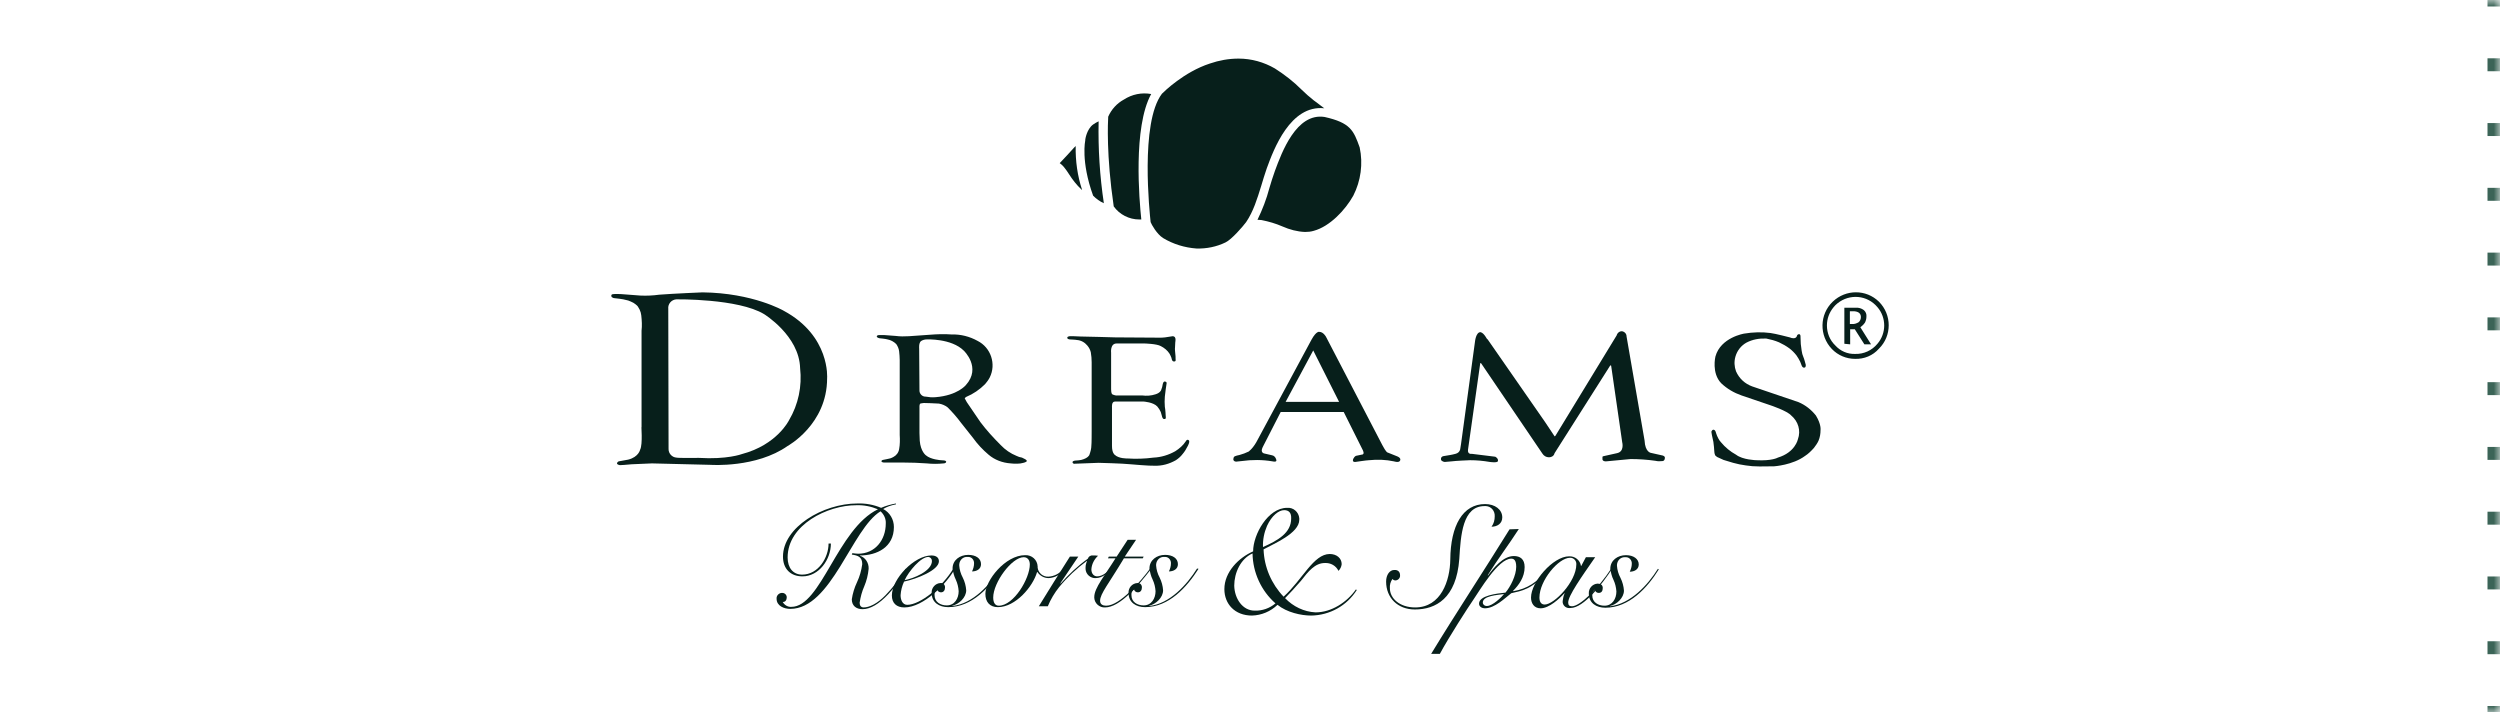 <svg width="200" height="57" viewBox="0 0 200 57" fill="none" xmlns="http://www.w3.org/2000/svg">
<mask id="path-1-inside-1_8767_5189" fill="white">
<path d="M0 0H200V57H0V0Z"/>
</mask>
<path d="M200 57H200.5V56.482H200H199.5V57H200ZM200 52.336H200.5V51.3H200H199.5V52.336H200ZM200 47.154H200.5V46.118H200H199.5V47.154H200ZM200 41.973H200.5V40.936H200H199.5V41.973H200ZM200 36.791H200.5V35.755H200H199.5V36.791H200ZM200 31.609H200.5V30.573H200H199.5V31.609H200ZM200 26.427H200.5V25.391H200H199.5V26.427H200ZM200 21.245H200.5V20.209H200H199.5V21.245H200ZM200 16.064H200.5V15.027H200H199.5V16.064H200ZM200 10.882H200.5V9.845H200H199.5V10.882H200ZM200 5.7H200.5V4.664H200H199.5V5.7H200ZM200 0.518H200.5V0H200H199.5V0.518H200ZM200 57H201V56.482H200H199V57H200ZM200 52.336H201V51.3H200H199V52.336H200ZM200 47.154H201V46.118H200H199V47.154H200ZM200 41.973H201V40.936H200H199V41.973H200ZM200 36.791H201V35.755H200H199V36.791H200ZM200 31.609H201V30.573H200H199V31.609H200ZM200 26.427H201V25.391H200H199V26.427H200ZM200 21.245H201V20.209H200H199V21.245H200ZM200 16.064H201V15.027H200H199V16.064H200ZM200 10.882H201V9.845H200H199V10.882H200ZM200 5.7H201V4.664H200H199V5.7H200ZM200 0.518H201V0H200H199V0.518H200Z" fill="#3B6457" mask="url(#path-1-inside-1_8767_5189)"/>
<path d="M85.916 11.82C85.544 12.238 85.172 12.633 84.777 13.051C84.94 13.167 85.079 13.307 85.196 13.469C85.288 13.585 85.405 13.748 85.521 13.934C85.8 14.375 86.125 14.794 86.52 15.165L86.566 15.188C86.195 14.05 86.032 12.889 86.055 11.681L85.916 11.82Z" fill="#071F1B"/>
<path d="M86.822 11.169V11.216C86.822 11.239 86.45 12.889 87.449 15.653C87.704 15.909 87.983 16.118 88.308 16.257C87.983 14.097 87.844 11.89 87.89 9.706C87.728 9.776 87.588 9.869 87.449 9.961C86.938 10.333 86.822 11.146 86.822 11.169Z" fill="#071F1B"/>
<path d="M91.143 17.558H91.305C91.143 16.048 90.632 10.171 92.095 7.522C91.329 7.383 90.562 7.545 89.912 7.964C89.354 8.266 88.912 8.753 88.657 9.334C88.634 9.729 88.494 12.401 89.098 16.513C89.563 17.163 90.33 17.558 91.143 17.558Z" fill="#071F1B"/>
<path d="M102.596 18.116C103.177 18.371 103.781 18.534 104.408 18.557C104.64 18.557 104.872 18.534 105.105 18.464C106.382 18.116 107.614 16.815 108.264 15.653C108.868 14.468 109.054 13.098 108.775 11.797C108.287 10.426 108.032 9.822 105.964 9.357C103.711 9.009 102.549 12.168 101.992 13.678C101.829 14.12 101.69 14.585 101.55 15.049C101.318 15.932 100.993 16.768 100.598 17.581C100.691 17.581 100.807 17.605 100.923 17.605C101.504 17.721 102.061 17.883 102.596 18.116Z" fill="#071F1B"/>
<path d="M93.048 19.045C93.861 19.533 94.767 19.811 95.719 19.881C96.532 19.904 97.322 19.742 98.042 19.393C98.53 19.161 99.413 18.139 99.692 17.767C100.273 16.908 100.575 15.909 100.9 14.863C101.039 14.399 101.179 13.934 101.341 13.469C101.899 11.936 103.223 8.382 105.941 8.661L105.662 8.451C105.5 8.335 105.314 8.173 105.105 8.033C104.756 7.755 104.431 7.476 104.129 7.174C103.479 6.523 102.758 5.966 101.992 5.478C101.109 4.967 100.11 4.688 99.088 4.688C98.298 4.688 97.531 4.827 96.788 5.083C94.72 5.757 93.117 7.336 92.955 7.499C91.189 9.822 91.979 17.07 92.049 17.767C92.118 17.953 92.537 18.72 93.048 19.045Z" fill="#071F1B"/>
<path d="M89.215 26.99C89.215 26.99 86.799 26.92 86.427 26.92L85.892 26.897H85.66C85.66 26.897 85.405 26.874 85.381 27.013C85.381 27.013 85.358 27.129 85.567 27.153C85.567 27.153 86.078 27.176 86.148 27.199C86.473 27.222 86.775 27.385 86.984 27.64C87.124 27.803 87.217 27.989 87.263 28.175C87.31 28.453 87.333 28.709 87.333 28.988V34.517C87.333 34.517 87.333 35.516 87.31 35.632C87.31 35.888 87.24 36.143 87.147 36.399C87.147 36.399 87.054 36.654 86.496 36.794C86.357 36.817 86.218 36.84 86.102 36.84C86.102 36.84 85.8 36.84 85.8 36.979C85.8 36.979 85.823 37.142 86.032 37.096L87.89 37.026C87.89 37.026 89.795 37.072 90.446 37.142C90.446 37.142 92.025 37.281 92.351 37.258C92.955 37.281 93.536 37.119 94.07 36.817C94.279 36.677 94.465 36.515 94.604 36.329C94.767 36.143 94.906 35.911 95.022 35.678C95.022 35.678 95.231 35.307 95.092 35.214C95.092 35.214 94.976 35.098 94.86 35.307C94.651 35.632 94.349 35.888 94.023 36.097C93.489 36.399 92.885 36.584 92.281 36.608C91.584 36.701 90.887 36.724 90.19 36.677C90.19 36.677 89.493 36.701 89.168 36.375C89.168 36.375 88.959 36.236 88.959 35.678V32.565C88.959 32.565 88.912 32.101 89.215 32.124H91.491C91.491 32.124 92.258 32.17 92.583 32.519C92.699 32.658 92.792 32.798 92.862 32.96L92.955 33.286C92.955 33.286 93.001 33.564 93.164 33.518C93.164 33.518 93.303 33.564 93.257 33.286C93.257 33.286 93.234 32.751 93.187 32.542C93.164 32.263 93.164 32.008 93.187 31.729L93.257 31.148C93.257 31.148 93.326 30.707 93.326 30.684C93.326 30.684 93.373 30.544 93.187 30.521C93.187 30.521 93.071 30.498 93.025 30.707C93.001 30.893 92.955 31.055 92.885 31.218C92.885 31.218 92.815 31.427 92.444 31.543C92.095 31.659 91.724 31.683 91.375 31.636H89.424C89.284 31.659 89.122 31.613 88.982 31.543C88.982 31.543 88.889 31.497 88.889 31.148V28.221C88.889 28.221 88.796 27.478 89.331 27.478H91.561C91.561 27.478 92.537 27.501 92.862 27.687C93.141 27.826 93.396 28.035 93.559 28.291C93.629 28.407 93.675 28.523 93.721 28.639C93.721 28.639 93.745 28.941 93.93 28.918C93.93 28.918 94.093 28.941 94.047 28.732C94.047 28.593 94.047 28.43 94.023 28.291C94.023 28.291 93.977 27.849 94 27.826C94 27.664 94.023 27.524 94.023 27.362C94.023 27.362 94.14 26.897 93.814 26.897C93.814 26.897 93.35 26.967 93.21 26.99C93.048 27.013 92.908 27.013 92.746 27.013L89.215 26.99Z" fill="#071F1B"/>
<path d="M72.72 26.897C73.022 26.874 74.37 26.781 74.37 26.781C74.951 26.734 75.555 26.711 76.135 26.758C76.856 26.734 77.576 26.92 78.203 27.269C79.272 27.803 79.713 29.127 79.179 30.196C79.086 30.382 78.946 30.568 78.807 30.73C78.366 31.172 77.855 31.52 77.297 31.752C77.111 31.869 77.204 31.915 77.204 31.915L77.343 32.17L78.435 33.773C78.923 34.424 79.481 35.028 80.061 35.609C80.41 35.98 80.851 36.282 81.316 36.468C81.455 36.538 81.595 36.584 81.757 36.608L81.99 36.724C82.245 36.863 82.106 36.933 82.106 36.933C82.036 36.979 81.966 37.003 81.874 37.026C81.711 37.072 81.548 37.096 81.362 37.096C81.2 37.096 81.014 37.096 80.851 37.072C80.201 37.026 79.574 36.794 79.086 36.375C78.621 35.98 78.203 35.539 77.855 35.051L76.879 33.82C76.553 33.379 76.205 32.984 75.81 32.589C75.601 32.426 75.369 32.333 75.113 32.287C74.927 32.263 73.905 32.24 73.905 32.24C73.812 32.24 73.626 32.287 73.626 32.287C73.58 32.287 73.557 32.472 73.557 32.472V34.633C73.557 34.772 73.58 35.26 73.58 35.26C73.65 36.12 74.068 36.422 74.068 36.422C74.463 36.77 75.276 36.817 75.276 36.817C75.717 36.817 75.694 36.933 75.694 36.933C75.694 37.072 75.485 37.072 75.485 37.072C75.043 37.119 74.579 37.119 74.138 37.072C73.51 37.026 72.883 37.003 72.256 37.003H70.792C70.56 37.026 70.513 36.91 70.513 36.91C70.513 36.817 70.63 36.794 70.63 36.794L70.978 36.724C71.141 36.701 71.303 36.654 71.466 36.561C71.698 36.445 71.884 36.213 71.93 35.934C72 35.562 72 35.167 71.977 34.796V28.802C71.977 28.57 71.954 28.337 71.93 28.105C71.907 27.896 71.814 27.687 71.698 27.524C71.512 27.338 71.257 27.199 71.001 27.153C70.862 27.106 70.351 27.06 70.351 27.06C70.142 27.013 70.142 26.92 70.142 26.92C70.142 26.804 70.328 26.804 70.328 26.804H70.722L71.652 26.874C72 26.92 72.349 26.92 72.72 26.897ZM73.557 31.195C73.534 31.474 73.743 31.706 73.998 31.729H74.045C74.3 31.776 74.579 31.799 74.834 31.776C76.623 31.636 77.274 30.8 77.274 30.8C78.528 29.406 77.111 28.059 77.111 28.059C76.112 27.06 74.138 27.153 74.138 27.153C73.975 27.153 73.812 27.199 73.673 27.292C73.487 27.455 73.534 27.896 73.534 27.896L73.557 31.195Z" fill="#071F1B"/>
<path d="M137.28 34.633C137.28 34.633 137.233 34.354 137.048 34.377C136.978 34.401 136.931 34.47 136.908 34.54L136.955 34.819L137.071 35.353L137.117 35.748L137.141 36.073C137.141 36.19 137.164 36.306 137.21 36.422C137.257 36.468 137.303 36.515 137.373 36.561L137.884 36.794L138.651 37.026C138.976 37.119 139.324 37.188 139.673 37.235C140.068 37.258 139.905 37.351 141.926 37.305C141.926 37.305 143.413 37.212 144.412 36.468C144.667 36.306 144.9 36.073 145.109 35.841C145.248 35.655 145.388 35.469 145.481 35.26C145.597 34.981 145.643 34.703 145.643 34.401C145.643 34.401 145.713 33.959 145.271 33.239C144.9 32.775 144.435 32.403 143.878 32.17C143.878 32.17 142.298 31.636 141.554 31.381C141.554 31.381 140.3 30.962 140.184 30.916C139.603 30.707 139.138 30.289 138.883 29.708C138.743 29.336 138.72 28.918 138.836 28.523C138.976 28.035 139.301 27.64 139.719 27.408C140.207 27.153 140.741 27.06 141.299 27.083C141.647 27.153 141.996 27.245 142.321 27.385C142.623 27.524 142.902 27.687 143.157 27.873C143.367 28.035 143.552 28.221 143.715 28.43C143.831 28.593 143.924 28.756 144.017 28.941L144.133 29.243C144.133 29.243 144.203 29.453 144.365 29.406C144.365 29.406 144.482 29.406 144.458 29.174C144.458 29.174 144.319 28.639 144.273 28.57C144.203 28.407 144.156 28.244 144.133 28.059C144.11 27.873 144.087 27.71 144.063 27.524L144.04 26.944C144.04 26.944 144.063 26.734 143.924 26.734C143.854 26.734 143.785 26.781 143.761 26.851C143.738 26.99 143.622 27.06 143.483 27.06C143.39 27.06 143.274 27.036 143.181 26.99C143.181 26.99 142.019 26.688 141.647 26.642C140.95 26.549 140.23 26.572 139.533 26.688C139.533 26.688 137.652 26.99 137.233 28.523C137.233 28.523 136.908 29.847 137.698 30.66C138.163 31.102 138.72 31.427 139.324 31.636L141.647 32.426C141.647 32.426 142.972 32.867 143.297 33.239C143.854 33.704 144.087 34.447 143.831 35.144C143.831 35.144 143.622 36.19 142.228 36.608C142.228 36.608 141.764 36.886 140.509 36.817C140.509 36.817 139.417 36.794 138.883 36.375C138.418 36.12 138.023 35.795 137.675 35.376C137.535 35.237 137.373 34.935 137.28 34.633Z" fill="#071F1B"/>
<path d="M51.301 25.224L51.255 24.992C51.208 24.829 51.139 24.69 51.046 24.551C50.976 24.411 50.674 24.225 50.674 24.225C50.535 24.156 50.395 24.086 50.256 24.04L49.861 23.947L49.559 23.9L49.164 23.854C49.071 23.854 49.001 23.807 48.932 23.761C48.816 23.505 49.094 23.529 49.094 23.529C49.164 23.505 49.698 23.529 49.698 23.529C49.907 23.552 51.231 23.645 51.231 23.645C51.743 23.668 52.23 23.645 52.742 23.575C53.95 23.482 56.203 23.389 56.203 23.389C60.245 23.436 62.684 24.853 62.684 24.853C66.448 26.874 66.169 30.266 66.169 30.266C66.169 33.959 63.01 35.678 63.01 35.678C60.501 37.444 56.877 37.188 56.877 37.188L52.161 37.072L50.535 37.142C50.163 37.188 49.582 37.212 49.582 37.212C49.141 37.119 49.489 36.91 49.489 36.91L50.256 36.77C51.092 36.561 51.208 35.98 51.208 35.98C51.441 35.539 51.278 33.936 51.324 34.192V26.456C51.371 26.061 51.348 25.642 51.301 25.224ZM53.485 35.934C53.485 36.282 53.764 36.584 54.112 36.608C54.252 36.654 55.901 36.631 55.901 36.631C58.178 36.77 59.339 36.329 59.339 36.329C62.173 35.586 63.126 33.611 63.126 33.611C63.869 32.356 64.171 30.893 64.009 29.453C63.939 26.851 61.128 25.131 61.128 25.131C59.06 23.877 54.112 23.947 54.112 23.947C53.717 23.97 53.415 24.318 53.462 24.713V24.783L53.485 35.934Z" fill="#071F1B"/>
<path d="M104.919 27.176C105.314 26.456 105.546 26.549 105.546 26.549C105.871 26.549 106.08 26.944 106.08 26.944L110.587 35.609C110.866 36.143 110.982 36.19 110.982 36.19L111.795 36.515C112.167 36.677 111.981 36.886 111.981 36.886C111.865 37.026 111.517 36.91 111.517 36.91C110.866 36.77 110.192 36.747 109.519 36.817C109.356 36.817 108.427 36.956 108.427 36.956C108.125 36.979 108.264 36.701 108.264 36.701C108.311 36.608 108.38 36.515 108.473 36.468L108.915 36.375C109.24 36.375 109.008 35.98 109.008 35.98L107.498 32.96H102.456L101.016 35.771C100.784 36.236 101.155 36.282 101.155 36.282L101.759 36.422C101.922 36.445 102.038 36.584 102.085 36.724C102.224 37.026 101.806 36.91 101.806 36.91C100.993 36.77 100.156 36.77 99.32 36.886L98.879 36.933C98.53 36.886 98.716 36.561 98.716 36.561C98.763 36.468 99.157 36.399 99.157 36.399C99.413 36.329 99.669 36.236 99.901 36.12C100.156 35.911 100.342 35.655 100.505 35.376L104.919 27.176ZM102.851 32.147H107.126L105.058 28.035L102.851 32.147Z" fill="#071F1B"/>
<path d="M118.439 26.572C118.068 26.572 117.998 27.338 117.998 27.338L116.883 35.516L116.813 35.957C116.767 36.143 116.627 36.259 116.442 36.306C116.395 36.329 116.023 36.399 116.023 36.399L115.466 36.492C115.35 36.515 115.257 36.608 115.28 36.747V36.77C115.326 36.933 115.582 36.956 115.582 36.956C115.652 36.956 116.116 36.91 116.116 36.91C116.418 36.863 117.603 36.817 117.603 36.817C118.137 36.817 118.648 36.863 119.183 36.956C119.183 36.956 119.81 37.049 119.833 36.886C119.833 36.886 119.903 36.701 119.624 36.538L117.742 36.306C117.742 36.306 117.394 36.375 117.44 35.98L118.416 29.081C118.416 29.081 118.439 29.011 118.486 29.058L123.388 36.282C123.504 36.468 123.69 36.584 123.922 36.584C124.131 36.584 124.317 36.468 124.363 36.259L128.801 29.267C128.801 29.267 128.87 29.174 128.893 29.267L129.776 35.376C129.776 35.376 129.985 36.143 129.335 36.259L128.289 36.492C128.266 36.492 128.22 36.515 128.197 36.538V36.747C128.197 36.747 128.197 36.91 128.475 36.91L130.45 36.724C131.1 36.724 131.774 36.77 132.425 36.863C132.61 36.91 132.82 36.91 133.005 36.886C133.005 36.886 133.191 36.886 133.191 36.608C133.191 36.608 133.191 36.492 133.029 36.445L132.099 36.236C132.099 36.236 131.612 36.213 131.565 35.237L130.125 26.92C130.125 26.711 129.985 26.549 129.776 26.502C129.567 26.479 129.381 26.642 129.335 26.827L124.433 34.865C124.433 34.865 124.363 34.958 124.34 34.865L123.597 33.75L118.997 27.129C118.974 27.222 118.765 26.642 118.439 26.572Z" fill="#071F1B"/>
<path d="M108.543 47.201C107.753 48.456 106.382 49.222 104.896 49.245C104.083 49.245 102.944 48.99 102.201 48.386C101.643 48.92 100.923 49.222 100.156 49.245C98.786 49.245 97.95 48.316 97.95 47.131C97.95 45.761 99.088 44.622 100.249 44.111C100.249 42.764 101.434 40.627 102.967 40.627C103.455 40.58 103.897 40.952 103.943 41.463V41.579C103.943 42.671 101.876 43.507 101.086 43.949C101.132 45.366 101.713 46.713 102.689 47.735C104.199 46.365 105.081 44.32 106.382 44.32C106.917 44.32 107.335 44.646 107.335 45.133C107.312 45.343 107.219 45.529 107.079 45.668C106.87 45.25 106.452 45.017 105.987 45.041C105.198 45.041 104.663 45.714 104.083 46.458C103.618 46.992 103.177 47.48 102.805 47.852C103.455 48.525 104.315 48.943 105.244 48.99C106.522 48.99 107.753 48.177 108.473 47.155L108.543 47.201ZM100.366 48.85C100.97 48.874 101.574 48.665 102.038 48.27C100.9 47.271 100.226 45.807 100.203 44.274C99.25 44.692 98.739 45.831 98.739 46.853C98.763 47.898 99.413 48.85 100.366 48.85ZM102.735 40.812C102.294 40.812 101.736 41.254 101.364 42.067C101.132 42.601 101.016 43.182 101.039 43.763C102.247 43.229 103.293 42.625 103.293 41.486C103.316 41.022 103.107 40.812 102.735 40.812Z" fill="#071F1B"/>
<path d="M66.471 43.484C66.471 44.762 65.519 46.109 64.195 46.109C63.242 46.109 62.638 45.505 62.638 44.529C62.638 42.183 65.844 40.278 68.585 40.278C69.236 40.255 69.886 40.371 70.49 40.627C70.862 40.464 71.28 40.348 71.675 40.278V40.348C71.303 40.418 70.955 40.534 70.653 40.72C71.187 40.998 71.512 41.556 71.512 42.16C71.512 43.786 70.142 44.437 68.794 44.437V44.46C69.236 44.599 69.514 45.041 69.491 45.505C69.445 45.993 69.329 46.458 69.143 46.899C68.957 47.317 68.841 47.759 68.771 48.223C68.771 48.456 68.887 48.595 69.096 48.595C69.538 48.595 70.188 48.293 70.839 47.619C71.466 46.969 72 46.272 72.465 45.505L72.558 45.552C72.14 46.249 71.629 46.922 71.071 47.526C70.328 48.316 69.631 48.734 69.003 48.734C68.492 48.734 68.144 48.456 68.144 47.944C68.213 47.48 68.353 47.015 68.562 46.574C68.771 46.133 68.91 45.645 68.98 45.133C68.98 44.553 68.632 44.437 68.144 44.367L68.19 44.251C68.353 44.274 68.516 44.297 68.655 44.297C70.002 44.297 70.862 43.205 70.862 41.881C70.885 41.51 70.722 41.161 70.444 40.905C68.144 42.299 66.518 48.711 63.219 48.711C62.731 48.711 62.127 48.479 62.127 47.898C62.104 47.666 62.29 47.457 62.522 47.433H62.592C62.777 47.433 62.94 47.596 62.94 47.782C62.94 47.968 62.847 48.177 62.615 48.154C62.754 48.409 63.033 48.572 63.312 48.548C65.681 48.548 67.005 42.299 70.235 40.743C69.677 40.511 69.096 40.394 68.492 40.418C66.216 40.418 63.01 41.974 63.01 44.599C63.01 45.435 63.451 45.97 64.171 45.97C65.472 45.97 66.285 44.599 66.285 43.484H66.471Z" fill="#071F1B"/>
<path d="M76.391 45.505C75.74 46.69 73.882 48.595 72.349 48.595C71.722 48.595 71.35 48.246 71.35 47.642C71.35 46.295 73.162 44.437 74.509 44.437C74.881 44.437 75.113 44.599 75.113 44.901C75.113 45.621 73.324 46.318 72.326 46.527C72.163 46.876 72.07 47.248 72.047 47.619C72.047 47.968 72.186 48.386 72.581 48.386C73.603 48.386 75.415 46.946 76.298 45.435L76.391 45.505ZM74.277 44.553C73.65 44.553 72.697 45.714 72.372 46.411C73.046 46.295 74.556 45.691 74.556 44.878C74.556 44.715 74.439 44.576 74.277 44.553C74.277 44.568 74.277 44.568 74.277 44.553Z" fill="#071F1B"/>
<path d="M80.131 45.505C79.202 46.969 77.762 48.572 75.857 48.572C75.136 48.572 74.532 48.2 74.532 47.433C74.509 47.015 74.834 46.667 75.229 46.644C75.415 46.62 75.578 46.736 75.601 46.946V46.992C75.601 47.201 75.508 47.387 75.276 47.387C75.136 47.387 74.997 47.294 74.974 47.155C74.811 47.271 74.742 47.433 74.765 47.619C74.765 48.154 75.229 48.432 75.74 48.432C76.368 48.432 76.693 47.875 76.693 47.294C76.67 46.969 76.6 46.667 76.461 46.365C76.321 46.086 76.251 45.784 76.205 45.482C76.205 44.808 76.786 44.39 77.46 44.39C78.064 44.39 78.482 44.669 78.482 45.133C78.482 45.529 78.133 45.714 77.762 45.714C77.855 45.529 77.924 45.296 77.924 45.087C77.947 44.808 77.738 44.553 77.46 44.553H77.39C77.041 44.529 76.763 44.808 76.739 45.157V45.25C76.763 45.575 76.856 45.9 77.018 46.202C77.181 46.527 77.274 46.876 77.297 47.224C77.297 47.805 76.716 48.339 76.182 48.456L76.205 48.479C77.831 48.293 79.202 46.783 80.015 45.482L80.131 45.505Z" fill="#071F1B"/>
<path d="M85.172 45.575C84.847 45.97 84.382 46.225 83.895 46.249C83.523 46.249 83.198 46.063 82.989 45.761H82.965C82.64 46.922 81.246 48.572 79.829 48.572C79.179 48.572 78.83 48.154 78.83 47.503C78.83 46.458 80.41 44.413 82.013 44.413C82.547 44.39 82.989 44.785 83.012 45.319V45.412C83.058 45.831 83.43 46.156 83.871 46.133C84.336 46.109 84.777 45.877 85.079 45.505L85.172 45.575ZM79.899 48.456C81.107 48.456 82.385 46.272 82.385 45.157C82.385 44.831 82.222 44.576 81.897 44.576C80.944 44.576 79.457 46.597 79.457 47.805C79.457 48.223 79.62 48.456 79.899 48.456Z" fill="#071F1B"/>
<path d="M86.264 44.529L84.824 46.667L84.847 46.69C85.498 45.947 86.218 45.273 87.031 44.692C87.077 44.529 87.24 44.413 87.426 44.437C87.588 44.437 87.704 44.437 87.844 44.46C87.542 44.739 87.333 45.133 87.31 45.552C87.31 45.9 87.519 46.109 87.774 46.109C88.239 46.109 88.657 45.691 88.936 45.435L89.005 45.482C88.68 45.784 88.216 46.249 87.658 46.249C87.24 46.272 86.868 45.947 86.845 45.529V45.389C86.845 45.226 86.891 45.041 86.961 44.901L86.938 44.878C86.125 45.482 85.381 46.179 84.731 46.969C84.359 47.433 84.057 47.944 83.825 48.502H83.105C83.918 47.178 84.731 45.877 85.591 44.529H86.264Z" fill="#071F1B"/>
<path d="M90.887 43.182L89.981 44.529H91.491L91.421 44.669H89.912C88.704 46.69 88.007 47.503 88.007 48.061C88.007 48.363 88.239 48.456 88.494 48.456C89.586 48.456 91.236 46.527 92.049 45.435L92.118 45.482C91.096 46.806 89.609 48.595 88.401 48.595C87.96 48.618 87.565 48.27 87.542 47.828V47.759C87.542 47.038 88.401 46.016 89.238 44.669H88.634L88.704 44.529H89.331L90.213 43.182H90.887Z" fill="#071F1B"/>
<path d="M95.882 45.505C94.953 46.969 93.512 48.572 91.607 48.572C90.887 48.572 90.283 48.2 90.283 47.433C90.26 47.015 90.585 46.667 90.98 46.644C91.166 46.62 91.329 46.736 91.352 46.946V46.992C91.352 47.201 91.259 47.387 91.027 47.387C90.887 47.387 90.748 47.294 90.725 47.155C90.562 47.271 90.492 47.433 90.516 47.619C90.516 48.154 90.98 48.432 91.491 48.432C92.118 48.432 92.444 47.875 92.444 47.294C92.421 46.969 92.351 46.667 92.211 46.365C92.072 46.086 92.002 45.784 91.956 45.482C91.956 44.808 92.537 44.39 93.21 44.39C93.814 44.39 94.233 44.669 94.233 45.133C94.233 45.529 93.884 45.714 93.512 45.714C93.605 45.529 93.675 45.296 93.675 45.087C93.698 44.808 93.489 44.553 93.21 44.553H93.141C92.792 44.529 92.513 44.808 92.49 45.157V45.25C92.513 45.575 92.606 45.9 92.769 46.202C92.931 46.527 93.025 46.876 93.048 47.224C93.048 47.805 92.467 48.339 91.933 48.456L91.956 48.479C93.582 48.293 94.953 46.783 95.766 45.482L95.882 45.505Z" fill="#071F1B"/>
<path d="M112.004 46.016C112.028 46.225 111.865 46.411 111.656 46.434H111.633C111.54 46.434 111.447 46.388 111.4 46.318C111.238 46.527 111.168 46.806 111.191 47.062C111.191 47.875 111.981 48.595 113.212 48.595C115.28 48.595 116 46.458 116.023 44.762C116.047 42.044 117.022 40.325 118.811 40.325C119.601 40.325 120.182 40.766 120.182 41.393C120.182 41.881 119.787 42.137 119.322 42.137C119.508 41.881 119.578 41.602 119.578 41.3C119.601 40.882 119.299 40.511 118.881 40.487H118.765C116.999 40.487 116.86 42.81 116.744 44.715C116.511 47.875 114.862 48.758 113.189 48.758C111.819 48.758 110.889 47.828 110.889 46.527C110.889 45.993 111.168 45.598 111.54 45.598C111.842 45.575 112.004 45.761 112.004 46.016Z" fill="#071F1B"/>
<path d="M121.506 42.322C120.716 43.554 119.81 44.739 119.02 46.016L119.043 46.039C119.485 45.435 120.251 44.483 121.111 44.483C121.599 44.483 121.971 44.715 121.971 45.366C121.971 46.179 121.506 46.806 121.041 47.271L121.065 47.294C122.156 47.108 122.993 46.597 123.876 45.482L123.968 45.529C122.598 47.224 121.645 47.271 120.902 47.457C120.391 47.852 119.578 48.665 118.788 48.665C118.579 48.665 118.323 48.548 118.323 48.293C118.323 47.642 119.74 47.48 120.437 47.41C120.832 46.946 121.297 46.039 121.297 45.343C121.297 44.808 121.111 44.692 120.902 44.692C119.857 44.692 118.37 47.248 117.859 47.991C117.44 48.595 115.884 51.011 115.187 52.312H114.49C116.511 48.99 118.695 45.691 120.763 42.346L121.506 42.322ZM120.321 47.526C119.787 47.596 118.625 47.666 118.625 48.2C118.625 48.363 118.765 48.479 118.927 48.479H118.951C119.415 48.479 120.135 47.759 120.321 47.526Z" fill="#071F1B"/>
<path d="M126.872 44.576H127.616C126.501 46.179 125.455 47.666 125.455 48.2C125.455 48.409 125.548 48.502 125.757 48.502C126.384 48.502 127.825 47.131 128.917 45.459L128.986 45.482C128.173 46.736 126.687 48.641 125.641 48.641C125.339 48.688 125.06 48.502 125.014 48.2V48.084C125.037 47.875 125.084 47.642 125.176 47.457H125.153C124.758 47.898 123.922 48.665 123.248 48.665C122.714 48.665 122.482 48.246 122.482 47.805C122.482 46.551 124.247 44.506 125.525 44.506C125.99 44.483 126.408 44.808 126.477 45.273H126.501L126.872 44.576ZM123.574 48.363C124.34 48.363 126.106 46.527 126.106 45.157C126.129 44.878 125.92 44.646 125.664 44.622H125.595C124.689 44.622 123.155 46.434 123.155 47.805C123.155 48.154 123.295 48.363 123.574 48.363Z" fill="#071F1B"/>
<path d="M132.703 45.552C131.797 47.015 130.334 48.618 128.429 48.618C127.709 48.618 127.105 48.246 127.105 47.48C127.081 47.062 127.407 46.713 127.802 46.69H127.825C128.057 46.69 128.22 46.806 128.22 47.038C128.22 47.271 128.127 47.433 127.895 47.433C127.755 47.433 127.616 47.34 127.593 47.178C127.43 47.294 127.36 47.457 127.383 47.642C127.383 48.177 127.848 48.456 128.359 48.456C128.986 48.456 129.312 47.898 129.312 47.317C129.288 46.992 129.219 46.69 129.079 46.388C128.94 46.109 128.87 45.807 128.824 45.505C128.824 44.831 129.405 44.413 130.078 44.413C130.682 44.413 131.1 44.715 131.1 45.157C131.1 45.552 130.752 45.737 130.38 45.737C130.473 45.552 130.543 45.319 130.543 45.11C130.566 44.831 130.357 44.576 130.078 44.576H130.009C129.66 44.553 129.381 44.831 129.358 45.18V45.273C129.381 45.598 129.474 45.923 129.637 46.225C129.799 46.551 129.892 46.899 129.916 47.248C129.916 47.828 129.335 48.363 128.801 48.479L128.824 48.502C130.45 48.293 131.821 46.806 132.634 45.505L132.703 45.552Z" fill="#071F1B"/>
<path d="M148.408 28.709C147.711 28.709 147.037 28.43 146.549 27.919C145.527 26.851 145.55 25.155 146.619 24.133C147.664 23.134 149.29 23.134 150.313 24.133C151.358 25.178 151.358 26.874 150.313 27.896C149.825 28.453 149.128 28.732 148.408 28.709ZM148.408 28.314C149.105 28.337 149.755 28.035 150.196 27.501C150.917 26.665 150.917 25.41 150.196 24.574C149.383 23.598 147.966 23.482 146.991 24.272C146.874 24.365 146.781 24.458 146.689 24.574C146.34 24.992 146.154 25.503 146.154 26.038C146.154 26.642 146.387 27.222 146.828 27.64C147.223 28.082 147.804 28.337 148.408 28.314ZM147.548 27.501V24.62H148.454C148.686 24.597 148.919 24.667 149.105 24.806C149.267 24.946 149.337 25.131 149.314 25.34C149.314 25.503 149.267 25.666 149.198 25.805C149.105 25.945 148.965 26.084 148.826 26.177L149.685 27.547H149.151L148.384 26.34H148.013V27.547L147.548 27.501ZM147.99 25.921H148.129C148.338 25.945 148.524 25.875 148.686 25.782C148.803 25.689 148.872 25.526 148.872 25.364C148.872 25.224 148.826 25.108 148.71 25.015C148.57 24.922 148.408 24.899 148.245 24.899H147.99V25.921Z" fill="#071F1B"/>
</svg>
